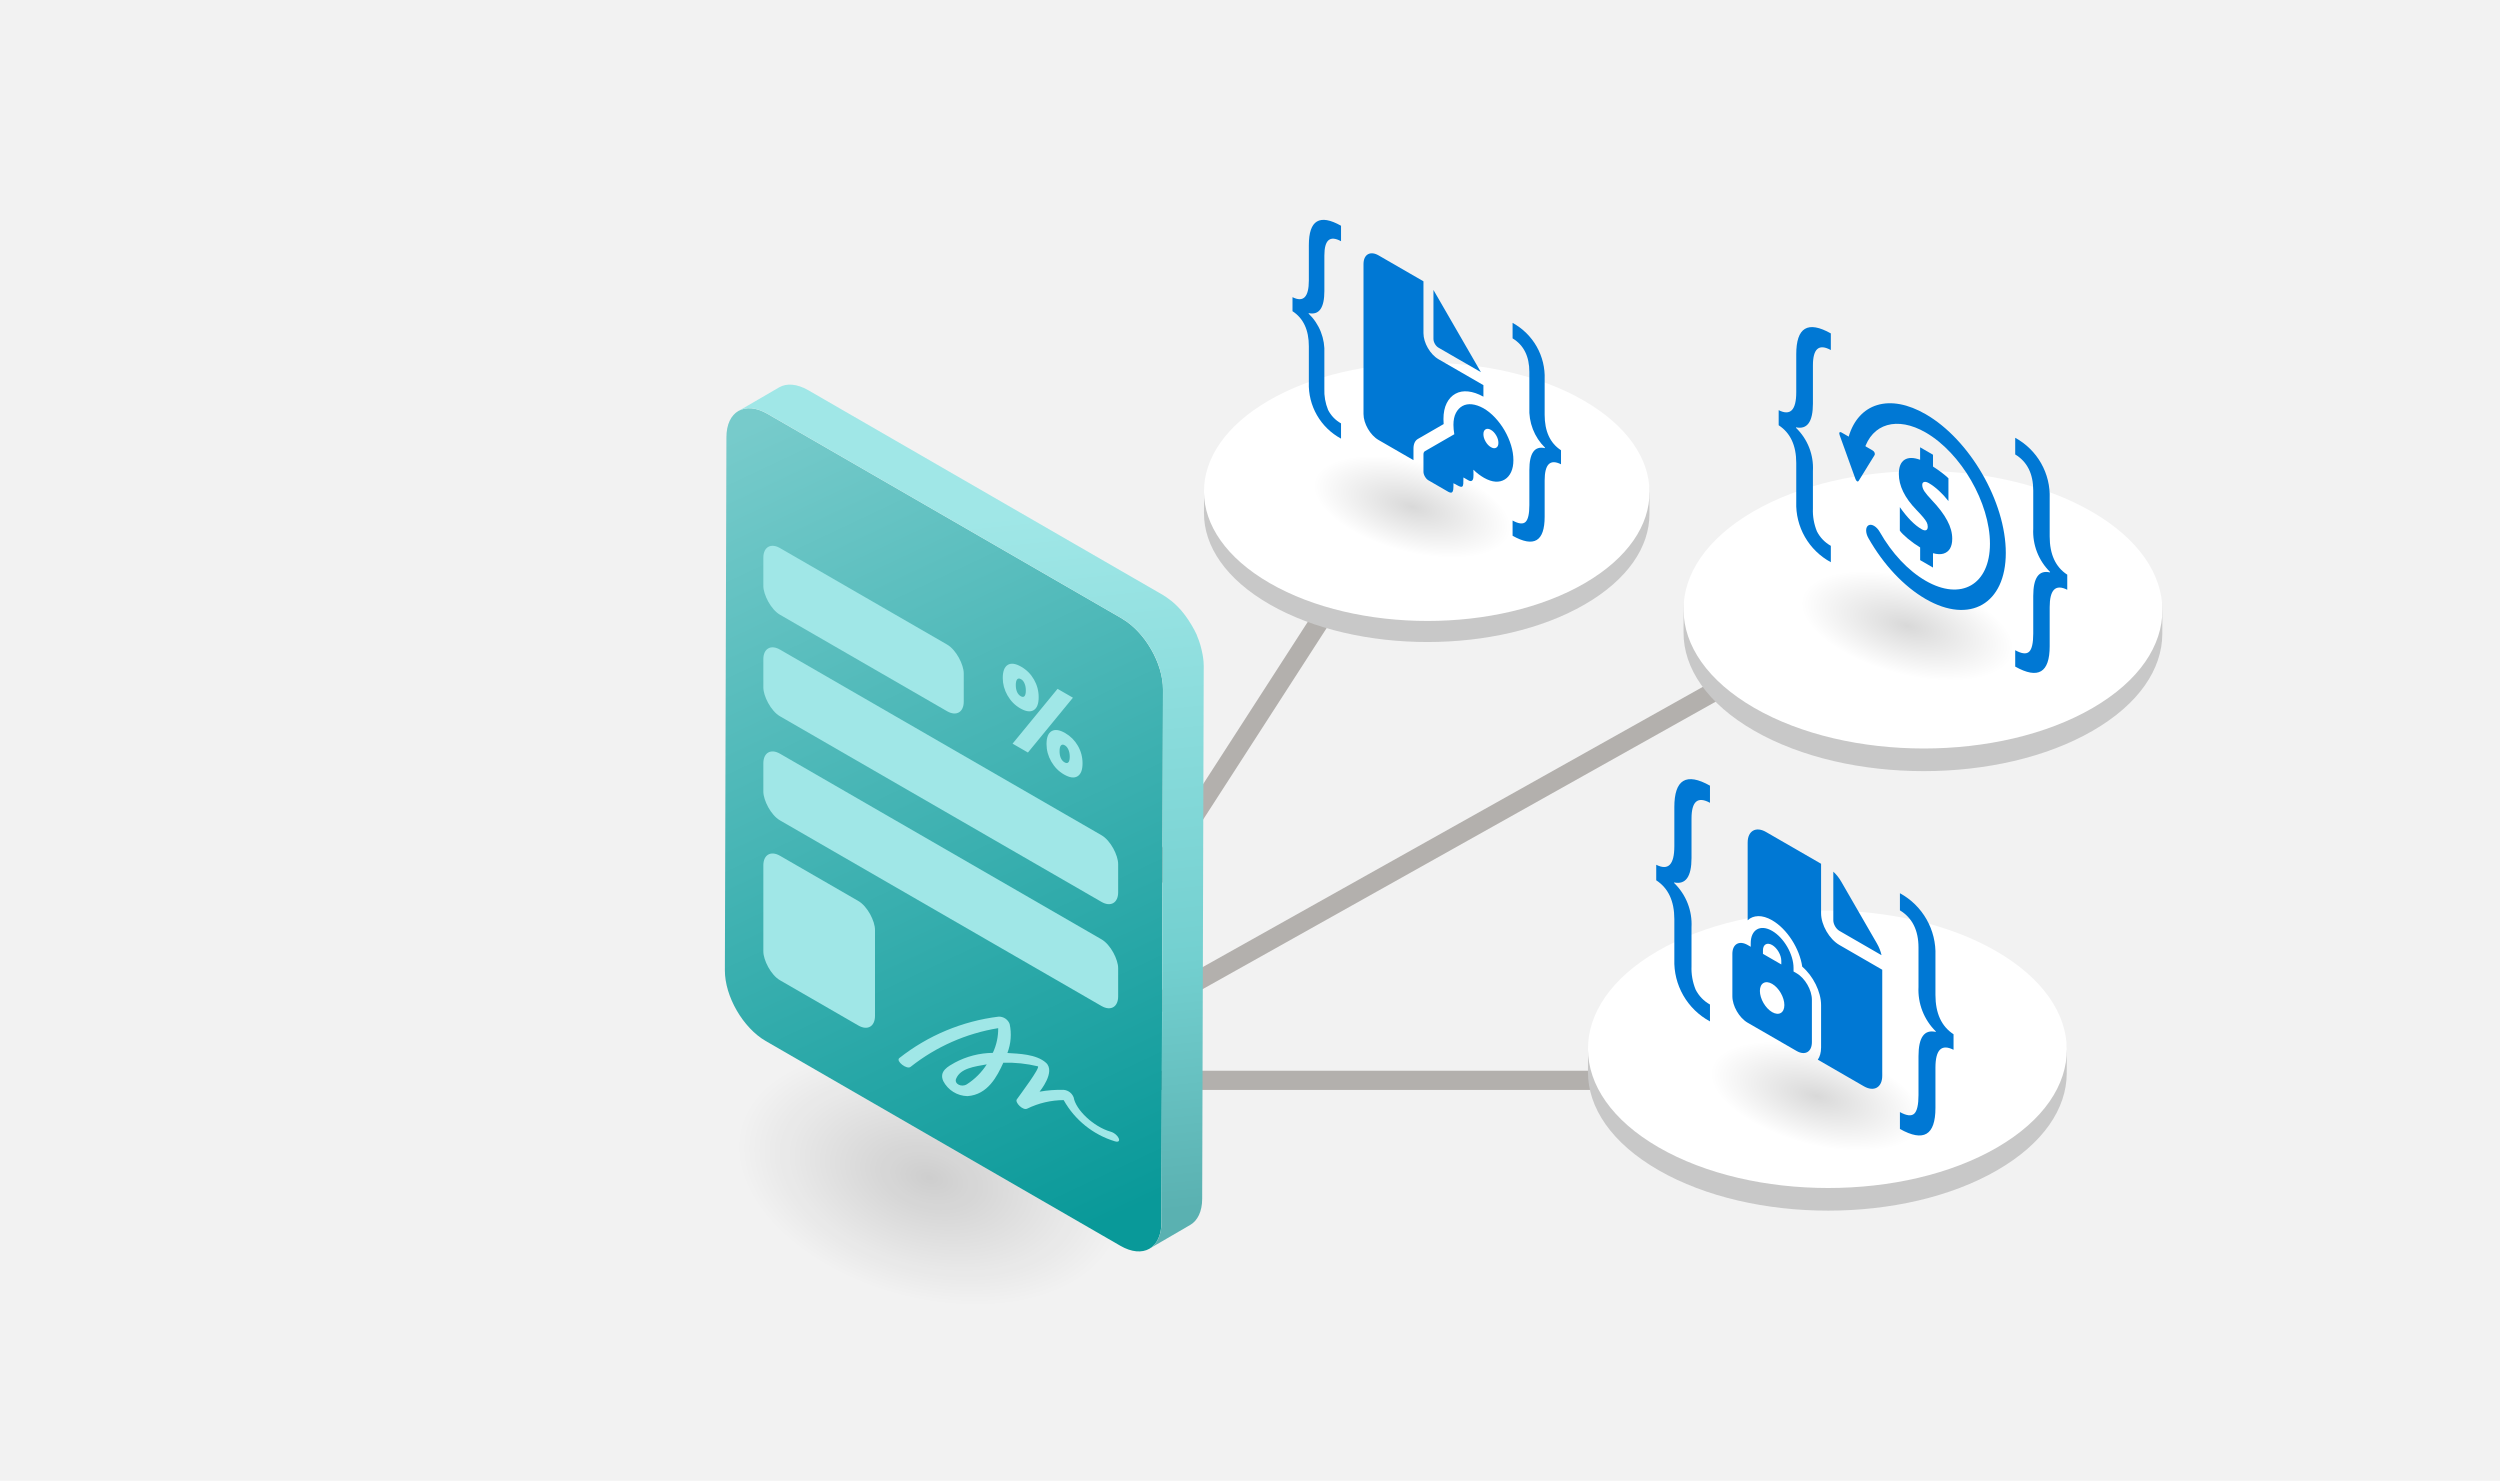 <svg width="260" height="154" viewBox="0 0 260 154" fill="none" xmlns="http://www.w3.org/2000/svg">
<rect width="260" height="154" fill="#F2F2F2"/>
<path d="M80.15 105L119.69 115.594L113.15 140L73.611 129.405L80.15 105Z" fill="url(#paint0_radial_3809_20097)"/>
<path d="M146.092 50.881L106.582 112.143" stroke="#B3B0AD" stroke-width="2" stroke-linecap="round"/>
<path d="M106.582 112.086L193.991 63.111" stroke="#B3B0AD" stroke-width="2" stroke-linecap="round"/>
<line x1="106.615" y1="112.356" x2="203.164" y2="112.356" stroke="#B3B0AD" stroke-width="2" stroke-linecap="round"/>
<path d="M171.551 50.465L171.543 53.488C171.533 56.883 169.291 60.273 164.811 62.863C155.798 68.074 141.129 68.074 132.052 62.86C127.484 60.236 125.203 56.792 125.213 53.353L125.222 50.33C125.212 53.769 127.493 57.213 132.061 59.837C141.138 65.051 155.806 65.051 164.819 59.84C169.299 57.25 171.542 53.86 171.551 50.465Z" fill="#C8C8C8"/>
<path d="M164.711 41.659C173.79 46.903 173.837 55.405 164.818 60.649C155.804 65.89 141.132 65.89 132.054 60.646C122.975 55.403 122.927 46.9 131.942 41.66C140.961 36.416 155.633 36.416 164.711 41.659Z" fill="white"/>
<path d="M137.883 45.441L158.309 50.911L155.877 59.982L135.45 54.513L137.883 45.441Z" fill="url(#paint1_radial_3809_20097)"/>
<path d="M162.345 48.285C161.211 47.715 160.644 48.277 160.644 49.971V53.744C160.644 56.31 159.532 56.968 157.309 55.719V54.135C157.941 54.483 158.39 54.532 158.655 54.282C158.92 54.033 159.053 53.447 159.053 52.525V48.889C159.053 47.12 159.595 46.359 160.677 46.606V46.556C160.127 46.012 159.698 45.358 159.418 44.638C159.139 43.917 159.014 43.145 159.053 42.373V38.688C159.053 37.061 158.472 35.895 157.309 35.19V33.58C158.357 34.152 159.225 35.005 159.814 36.042C160.403 37.08 160.691 38.262 160.644 39.455V43.128C160.644 44.855 161.211 46.088 162.345 46.826V48.285Z" fill="#0078D4"/>
<path d="M139.467 45.617C138.421 45.053 137.554 44.208 136.962 43.178C136.371 42.148 136.079 40.973 136.12 39.786V36.012C136.12 34.318 135.553 33.102 134.42 32.365V30.905C135.553 31.476 136.12 30.897 136.12 29.169V25.496C136.12 22.896 137.236 22.223 139.467 23.477V25.087C138.311 24.454 137.734 24.951 137.734 26.578V30.264C137.734 32.025 137.189 32.792 136.098 32.566V32.616C136.653 33.153 137.087 33.802 137.369 34.52C137.651 35.239 137.775 36.009 137.733 36.78V40.415C137.701 41.173 137.833 41.929 138.12 42.632C138.419 43.222 138.888 43.71 139.467 44.032V45.617Z" fill="#0078D4"/>
<path d="M148.04 29.256V34.656C148.04 35.65 148.738 36.859 149.599 37.356L154.275 40.056V41.256L154.262 41.249L154.249 41.241C153.708 40.945 153.186 40.765 152.691 40.711C152.192 40.657 151.748 40.736 151.364 40.95C150.985 41.16 150.684 41.483 150.464 41.914C150.232 42.368 150.119 42.93 150.119 43.581C150.119 43.75 150.126 43.924 150.14 44.103L147.459 45.651C147.169 45.818 147.001 46.164 147.001 46.656V47.856L143.364 45.756C142.503 45.259 141.805 44.05 141.805 43.056V27.456C141.805 26.462 142.503 26.059 143.364 26.556L148.04 29.256ZM149.079 30.156V35.256C149.079 35.588 149.312 35.991 149.599 36.156L154.016 38.706L149.079 30.156ZM148.194 49.567C148.297 49.745 148.419 49.875 148.56 49.956L150.638 51.156C150.757 51.219 150.852 51.245 150.922 51.236C150.993 51.227 151.044 51.188 151.077 51.119C151.109 51.05 151.131 50.969 151.142 50.875C151.152 50.781 151.158 50.681 151.158 50.575V50.256C151.407 50.394 151.602 50.497 151.742 50.566C151.883 50.634 151.989 50.648 152.059 50.608C152.129 50.567 152.17 50.472 152.181 50.322C152.192 50.172 152.197 49.95 152.197 49.656L152.717 49.956C152.83 50.022 152.922 50.047 152.993 50.031C153.063 50.016 153.117 49.978 153.155 49.919C153.193 49.859 153.217 49.78 153.228 49.68C153.239 49.58 153.244 49.473 153.244 49.361C153.239 49.264 153.236 49.172 153.236 49.084V48.85C153.415 49.028 153.596 49.186 153.78 49.323C153.964 49.461 154.151 49.584 154.34 49.694C154.773 49.938 155.171 50.07 155.534 50.092C155.897 50.114 156.219 50.038 156.5 49.862C156.782 49.688 157.001 49.43 157.158 49.089C157.315 48.748 157.393 48.337 157.393 47.856C157.393 47.356 157.312 46.841 157.15 46.309C156.987 45.778 156.765 45.269 156.484 44.781C156.202 44.294 155.872 43.847 155.493 43.441C155.114 43.034 154.708 42.706 154.275 42.456C153.853 42.225 153.455 42.089 153.082 42.048C152.708 42.008 152.378 42.067 152.091 42.227C151.805 42.386 151.577 42.63 151.409 42.958C151.242 43.286 151.158 43.694 151.158 44.181C151.158 44.475 151.188 44.802 151.247 45.161L148.194 46.923C148.091 46.983 148.04 47.094 148.04 47.256V49.056C148.04 49.219 148.091 49.389 148.194 49.567ZM155.607 45.288C155.759 45.55 155.834 45.806 155.834 46.056C155.834 46.306 155.759 46.475 155.607 46.562C155.455 46.65 155.271 46.631 155.055 46.506C154.838 46.381 154.654 46.188 154.503 45.925C154.351 45.663 154.275 45.406 154.275 45.156C154.275 44.906 154.351 44.737 154.503 44.65C154.654 44.562 154.838 44.581 155.055 44.706C155.271 44.831 155.455 45.025 155.607 45.288Z" fill="#0078D4"/>
<path d="M224.889 62.675L224.88 65.923C224.87 69.572 222.459 73.215 217.645 75.998C207.958 81.599 192.193 81.599 182.438 75.996C177.529 73.176 175.077 69.474 175.088 65.778L175.097 62.529C175.087 66.225 177.538 69.927 182.448 72.747C192.203 78.35 207.968 78.35 217.654 72.75C222.469 69.966 224.879 66.323 224.889 62.675Z" fill="#C8C8C8"/>
<path d="M217.538 53.211C227.295 58.846 227.346 67.984 217.653 73.62C207.965 79.252 192.197 79.252 182.44 73.617C172.683 67.981 172.632 58.844 182.32 53.211C192.013 47.575 207.781 47.575 217.538 53.211Z" fill="white"/>
<path d="M188.703 57.279L210.656 63.158L208.042 72.907L186.089 67.029L188.703 57.279Z" fill="url(#paint2_radial_3809_20097)"/>
<path d="M214.995 61.336C213.777 60.722 213.167 61.326 213.167 63.147V67.202C213.167 69.96 211.972 70.668 209.582 69.325V67.622C210.262 67.996 210.744 68.049 211.029 67.781C211.314 67.513 211.457 66.883 211.457 65.891V61.984C211.457 60.083 212.039 59.265 213.202 59.531V59.477C212.611 58.892 212.15 58.19 211.849 57.415C211.549 56.641 211.415 55.811 211.457 54.982V51.02C211.457 49.272 210.832 48.019 209.582 47.262V45.531C210.709 46.146 211.641 47.062 212.275 48.178C212.908 49.293 213.217 50.563 213.167 51.845V55.793C213.167 57.649 213.776 58.974 214.995 59.767V61.336Z" fill="#0078D4"/>
<path d="M190.407 58.469C189.283 57.863 188.35 56.955 187.715 55.848C187.079 54.741 186.766 53.478 186.81 52.203V48.147C186.81 46.326 186.2 45.02 184.982 44.227V42.658C186.201 43.272 186.81 42.649 186.81 40.792V36.845C186.81 34.051 188.009 33.328 190.407 34.675V36.406C189.165 35.725 188.544 36.259 188.544 38.008V41.969C188.544 43.862 187.958 44.686 186.786 44.443V44.497C187.383 45.074 187.848 45.772 188.152 46.544C188.455 47.316 188.588 48.144 188.543 48.972V52.879C188.509 53.694 188.651 54.506 188.959 55.261C189.281 55.896 189.785 56.42 190.407 56.766V58.469Z" fill="#0078D4"/>
<path d="M200.273 62.3C198.009 60.993 195.895 58.746 194.314 55.964C193.994 55.404 194.003 54.806 194.328 54.629C194.653 54.447 195.175 54.76 195.491 55.317C196.757 57.548 198.456 59.355 200.273 60.404C203.958 62.531 206.956 60.8 206.956 56.55C206.956 52.295 203.958 47.108 200.273 44.98C197.317 43.274 194.681 44.035 193.853 46.828C193.726 47.26 193.269 47.284 192.831 46.885C192.394 46.486 192.144 45.814 192.271 45.382C192.766 43.711 193.815 42.551 195.227 42.127C196.686 41.687 198.432 42.016 200.273 43.078C204.866 45.73 208.603 52.203 208.603 57.502C208.603 62.795 204.866 64.952 200.273 62.3Z" fill="#0078D4"/>
<path d="M192.758 45.695C192.965 45.815 193.304 46.01 193.511 46.13L194.744 46.842C194.951 46.961 195.041 47.187 194.947 47.344L194.302 48.385C194.208 48.543 194.048 48.798 193.954 48.956L193.309 49.997C193.215 50.154 193.055 50.062 192.96 49.795L192.316 48.01C192.222 47.744 192.061 47.304 191.967 47.038L191.323 45.252C191.228 44.986 191.318 44.864 191.525 44.983L192.758 45.695Z" fill="#0078D4"/>
<path d="M203.032 56.034C203.032 56.442 202.957 56.779 202.802 57.048C202.646 57.312 202.42 57.485 202.119 57.578C201.823 57.667 201.46 57.648 201.032 57.532L201.032 59.026L199.695 58.254L199.695 56.934C199.276 56.681 198.848 56.38 198.415 56.021C197.987 55.659 197.709 55.38 197.582 55.181L197.582 52.741C198.359 53.847 199.116 54.616 199.846 55.037C200.044 55.151 200.199 55.187 200.312 55.138C200.43 55.092 200.486 54.972 200.486 54.776C200.486 54.613 200.448 54.461 200.378 54.322C200.307 54.184 200.189 54.013 200.025 53.814C199.865 53.619 199.62 53.352 199.3 53.021C198.086 51.766 197.479 50.518 197.479 49.29C197.479 48.573 197.671 48.086 198.062 47.823C198.457 47.567 198.999 47.565 199.691 47.817L199.691 46.518L201.032 47.293L201.032 48.521C201.696 48.948 202.232 49.355 202.637 49.741L202.637 52.111C202.35 51.738 202.025 51.382 201.663 51.048C201.305 50.717 200.957 50.45 200.608 50.249C200.401 50.13 200.237 50.089 200.105 50.127C199.978 50.162 199.912 50.26 199.912 50.434C199.912 50.641 199.987 50.863 200.138 51.097C200.293 51.328 200.538 51.621 200.881 51.983C201.625 52.766 202.166 53.48 202.51 54.135C202.863 54.784 203.032 55.415 203.032 56.034Z" fill="#0078D4"/>
<path d="M214.95 108.384L214.94 111.632C214.93 115.281 212.52 118.924 207.705 121.707C198.019 127.308 182.254 127.308 172.499 121.705C167.59 118.885 165.138 115.183 165.148 111.487L165.158 108.238C165.147 111.934 167.599 115.636 172.508 118.456C182.263 124.059 198.028 124.059 207.715 118.459C212.529 115.675 214.939 112.032 214.95 108.384Z" fill="#C8C8C8"/>
<path d="M207.599 98.92C217.355 104.555 217.407 113.693 207.713 119.329C198.025 124.961 182.257 124.961 172.5 119.326C162.744 113.69 162.692 104.553 172.38 98.92C182.074 93.284 197.842 93.284 207.599 98.92Z" fill="white"/>
<path d="M179.283 106.199L201.236 112.078L198.622 121.827L176.669 115.949L179.283 106.199Z" fill="url(#paint3_radial_3809_20097)"/>
<path d="M203.169 109.179C201.914 108.547 201.286 109.169 201.286 111.045V115.224C201.286 118.065 200.054 118.794 197.592 117.411V115.656C198.292 116.041 198.789 116.096 199.083 115.82C199.377 115.544 199.524 114.895 199.524 113.873V109.847C199.524 107.888 200.123 107.045 201.322 107.319V107.263C200.713 106.661 200.238 105.938 199.928 105.139C199.618 104.341 199.48 103.487 199.524 102.632V98.55C199.524 96.749 198.88 95.458 197.592 94.677V92.894C198.753 93.528 199.714 94.472 200.366 95.621C201.019 96.771 201.337 98.079 201.286 99.4V103.468C201.286 105.38 201.914 106.746 203.169 107.563V109.179Z" fill="#0078D4"/>
<path d="M177.837 106.226C176.679 105.601 175.718 104.666 175.063 103.525C174.409 102.384 174.086 101.083 174.131 99.769V95.59C174.131 93.714 173.503 92.368 172.248 91.551V89.935C173.503 90.566 174.131 89.925 174.131 88.012V83.944C174.131 81.066 175.366 80.32 177.837 81.709V83.492C176.557 82.791 175.917 83.341 175.918 85.142V89.224C175.918 91.174 175.314 92.024 174.107 91.773V91.829C174.721 92.423 175.201 93.142 175.513 93.938C175.826 94.733 175.963 95.586 175.917 96.44V100.465C175.882 101.305 176.028 102.142 176.346 102.92C176.677 103.574 177.196 104.114 177.837 104.47V106.226Z" fill="#0078D4"/>
<path d="M189.392 89.832V94.975C189.392 96.192 190.246 97.673 191.301 98.281L195.754 100.853V111.873C195.754 113.09 194.9 113.584 193.846 112.975L189.051 110.207C189.268 109.9 189.392 109.47 189.392 108.934V104.526C189.392 103.136 188.556 101.488 187.432 100.534C187.164 98.664 185.865 96.612 184.302 95.71C183.261 95.109 182.337 95.153 181.757 95.71V87.628C181.757 86.411 182.611 85.918 183.665 86.526L189.392 89.832ZM190.664 90.653V95.71C190.664 96.116 190.949 96.609 191.301 96.812L195.68 99.341C195.592 98.934 195.426 98.51 195.195 98.111L191.487 91.688C191.256 91.288 190.972 90.933 190.664 90.653ZM182.075 98.465L181.757 98.281C180.878 97.774 180.166 98.185 180.166 99.2V103.608C180.166 104.622 180.878 105.856 181.757 106.363L186.847 109.302C187.725 109.809 188.437 109.398 188.437 108.383V103.975C188.437 102.961 187.725 101.727 186.847 101.22L186.529 101.036V100.669C186.529 99.249 185.532 97.522 184.302 96.812C183.072 96.102 182.075 96.677 182.075 98.098V98.465ZM183.347 98.832C183.347 98.224 183.775 97.977 184.302 98.281C184.829 98.586 185.256 99.326 185.256 99.934V100.302L183.347 99.2V98.832ZM185.574 104.526C185.574 105.338 185.005 105.667 184.302 105.261C183.599 104.855 183.029 103.868 183.029 103.057C183.029 102.245 183.599 101.916 184.302 102.322C185.005 102.728 185.574 103.715 185.574 104.526Z" fill="#0078D4"/>
<path d="M116.707 64.351C119.057 65.711 120.957 69.001 120.947 71.701L120.787 127.131C120.787 129.841 118.867 130.921 116.517 129.561L79.627 108.261C77.277 106.901 75.377 103.621 75.387 100.911L75.547 45.481C75.547 42.781 77.467 41.681 79.817 43.041L116.707 64.341V64.351Z" fill="url(#paint4_linear_3809_20097)"/>
<path d="M115.511 117.697C113.707 117.177 111.874 115.409 111.662 114.136C111.582 113.922 111.444 113.735 111.264 113.595C111.083 113.456 110.867 113.369 110.64 113.346C109.794 113.322 108.948 113.385 108.114 113.534C108.114 113.534 109.832 111.464 108.777 110.523C107.777 109.628 105.955 109.585 104.769 109.511C105.137 108.551 105.219 107.504 105.005 106.498C104.918 106.266 104.76 106.068 104.555 105.93C104.35 105.793 104.106 105.723 103.859 105.73C100.084 106.193 96.509 107.686 93.523 110.044C93.145 110.361 94.322 111.269 94.698 110.955C97.344 108.858 100.48 107.472 103.811 106.929C103.824 107.817 103.633 108.696 103.253 109.498C101.87 109.512 100.511 109.862 99.292 110.517C98.648 110.886 97.626 111.386 98.099 112.431C98.339 112.895 98.699 113.285 99.142 113.56C99.585 113.836 100.094 113.987 100.615 113.997C102.737 113.85 103.706 111.934 104.345 110.522C105.557 110.487 106.768 110.614 107.945 110.899C108.182 111.071 106.162 113.744 105.747 114.34C105.531 114.65 106.385 115.533 106.832 115.298C108.013 114.721 109.308 114.418 110.622 114.41C111.779 116.479 113.693 118.017 115.96 118.7C116.77 118.933 116.32 117.927 115.511 117.697ZM100.542 112.773C99.973 113.115 99.229 112.712 99.431 112.202C99.872 111.089 101.346 110.928 102.624 110.692C102.089 111.529 101.378 112.239 100.542 112.773Z" fill="#A0E7E7"/>
<path d="M125.107 68.301C125.097 68.201 125.077 68.111 125.057 68.011C125.017 67.781 124.957 67.551 124.897 67.311C124.867 67.211 124.847 67.111 124.817 67.011C124.727 66.721 124.627 66.441 124.507 66.161C124.497 66.131 124.477 66.091 124.467 66.051V66.031C124.327 65.731 124.177 65.441 124.007 65.151C123.967 65.071 123.917 65.001 123.877 64.931C123.717 64.671 123.557 64.411 123.377 64.171C123.357 64.141 123.337 64.101 123.307 64.071C123.147 63.851 122.977 63.641 122.807 63.441C122.757 63.391 122.707 63.341 122.667 63.291C122.627 63.251 122.587 63.201 122.547 63.161C122.327 62.931 122.087 62.711 121.847 62.511C121.807 62.481 121.777 62.461 121.737 62.431C121.477 62.231 121.217 62.041 120.947 61.881L84.057 40.581C82.877 39.901 81.807 39.841 81.037 40.281L76.807 42.741C77.577 42.291 78.647 42.351 79.827 43.041L116.717 64.341C116.987 64.501 117.247 64.681 117.507 64.891C117.537 64.921 117.577 64.941 117.607 64.971C117.847 65.171 118.077 65.391 118.307 65.621C118.347 65.661 118.387 65.711 118.427 65.751C118.657 66.001 118.877 66.261 119.077 66.531C119.097 66.561 119.117 66.591 119.147 66.631C119.327 66.881 119.487 67.131 119.647 67.401C119.687 67.471 119.737 67.551 119.777 67.621C119.947 67.921 120.097 68.221 120.237 68.521C120.247 68.551 120.267 68.591 120.277 68.621C120.397 68.901 120.497 69.191 120.587 69.471C120.617 69.571 120.647 69.671 120.667 69.761C120.737 69.991 120.787 70.231 120.827 70.461C120.847 70.561 120.867 70.651 120.877 70.751C120.927 71.071 120.957 71.381 120.957 71.691L120.797 127.121C120.797 128.461 120.317 129.411 119.557 129.851L123.787 127.391C124.547 126.951 125.027 126.001 125.027 124.661L125.187 69.231C125.187 68.921 125.157 68.611 125.107 68.291V68.301Z" fill="url(#paint5_linear_3809_20097)"/>
<rect width="24.068" height="6.933" rx="2" transform="matrix(0.866 0.5 -2.20305e-08 1 79.387 56)" fill="#A0E7E7"/>
<rect width="42.611" height="6.933" rx="2" transform="matrix(0.866 0.5 -2.20305e-08 1 79.387 66.559)" fill="#A0E7E7"/>
<rect width="42.611" height="6.933" rx="2" transform="matrix(0.866 0.5 -2.20305e-08 1 79.387 77.386)" fill="#A0E7E7"/>
<rect width="13.41" height="12.946" rx="2" transform="matrix(0.866 0.5 -2.20305e-08 1 79.387 88)" fill="#A0E7E7"/>
<path d="M112.584 79.391C112.584 80.074 112.409 80.522 112.061 80.735C111.713 80.948 111.242 80.884 110.65 80.542C110.102 80.226 109.663 79.778 109.331 79.2C109.003 78.624 108.839 78.019 108.839 77.387C108.839 76.691 109.015 76.242 109.367 76.039C109.718 75.832 110.187 75.897 110.772 76.235C111.334 76.56 111.775 77 112.097 77.557C112.421 78.115 112.584 78.727 112.584 79.391ZM111.254 78.699C111.254 78.422 111.209 78.179 111.117 77.97C111.026 77.757 110.901 77.605 110.742 77.513C110.566 77.411 110.43 77.417 110.336 77.53C110.241 77.64 110.194 77.837 110.194 78.122C110.194 78.392 110.236 78.627 110.321 78.828C110.408 79.031 110.539 79.183 110.711 79.282C110.887 79.384 111.021 79.383 111.112 79.279C111.207 79.178 111.254 78.984 111.254 78.699ZM106.905 78.263L105.307 77.34L109.986 71.639L111.584 72.561L106.905 78.263ZM108.022 72.509C108.022 73.204 107.846 73.655 107.494 73.862C107.146 74.067 106.681 74.002 106.099 73.666C105.551 73.35 105.111 72.902 104.779 72.324C104.451 71.748 104.287 71.144 104.287 70.511C104.287 69.823 104.458 69.371 104.8 69.154C105.145 68.936 105.615 68.998 106.21 69.342C106.772 69.666 107.213 70.11 107.535 70.675C107.859 71.241 108.022 71.853 108.022 72.509ZM106.687 71.803C106.687 71.533 106.643 71.295 106.555 71.088C106.471 70.879 106.349 70.728 106.19 70.637C106.014 70.535 105.879 70.541 105.784 70.654C105.689 70.764 105.642 70.961 105.642 71.246C105.642 71.516 105.684 71.751 105.769 71.952C105.857 72.155 105.987 72.307 106.16 72.406C106.329 72.504 106.459 72.501 106.55 72.397C106.642 72.294 106.687 72.096 106.687 71.803Z" fill="#A0E7E7"/>
<defs>
<radialGradient id="paint0_radial_3809_20097" cx="0" cy="0" r="1" gradientUnits="userSpaceOnUse" gradientTransform="translate(96.65 122.5) rotate(105) scale(12.633 20.467)">
<stop stop-opacity="0.15"/>
<stop offset="1" stop-opacity="0"/>
</radialGradient>
<radialGradient id="paint1_radial_3809_20097" cx="0" cy="0" r="1" gradientUnits="userSpaceOnUse" gradientTransform="translate(146.88 52.712) rotate(105.01) scale(4.696 10.573)">
<stop stop-opacity="0.15"/>
<stop offset="1" stop-opacity="0"/>
</radialGradient>
<radialGradient id="paint2_radial_3809_20097" cx="0" cy="0" r="1" gradientUnits="userSpaceOnUse" gradientTransform="translate(198.373 65.093) rotate(105.01) scale(5.047 11.363)">
<stop stop-opacity="0.15"/>
<stop offset="1" stop-opacity="0"/>
</radialGradient>
<radialGradient id="paint3_radial_3809_20097" cx="0" cy="0" r="1" gradientUnits="userSpaceOnUse" gradientTransform="translate(188.953 114.013) rotate(105.01) scale(5.047 11.363)">
<stop stop-opacity="0.15"/>
<stop offset="1" stop-opacity="0"/>
</radialGradient>
<linearGradient id="paint4_linear_3809_20097" x1="73.579" y1="46.447" x2="112.281" y2="128.406" gradientUnits="userSpaceOnUse">
<stop stop-color="#77CBCB"/>
<stop offset="1" stop-color="#099999"/>
</linearGradient>
<linearGradient id="paint5_linear_3809_20097" x1="117.132" y1="52.341" x2="124.84" y2="125.669" gradientUnits="userSpaceOnUse">
<stop stop-color="#A0E7E7"/>
<stop offset="0.646" stop-color="#73D0D0"/>
<stop offset="1" stop-color="#5AB1B1"/>
</linearGradient>
</defs>
</svg>
